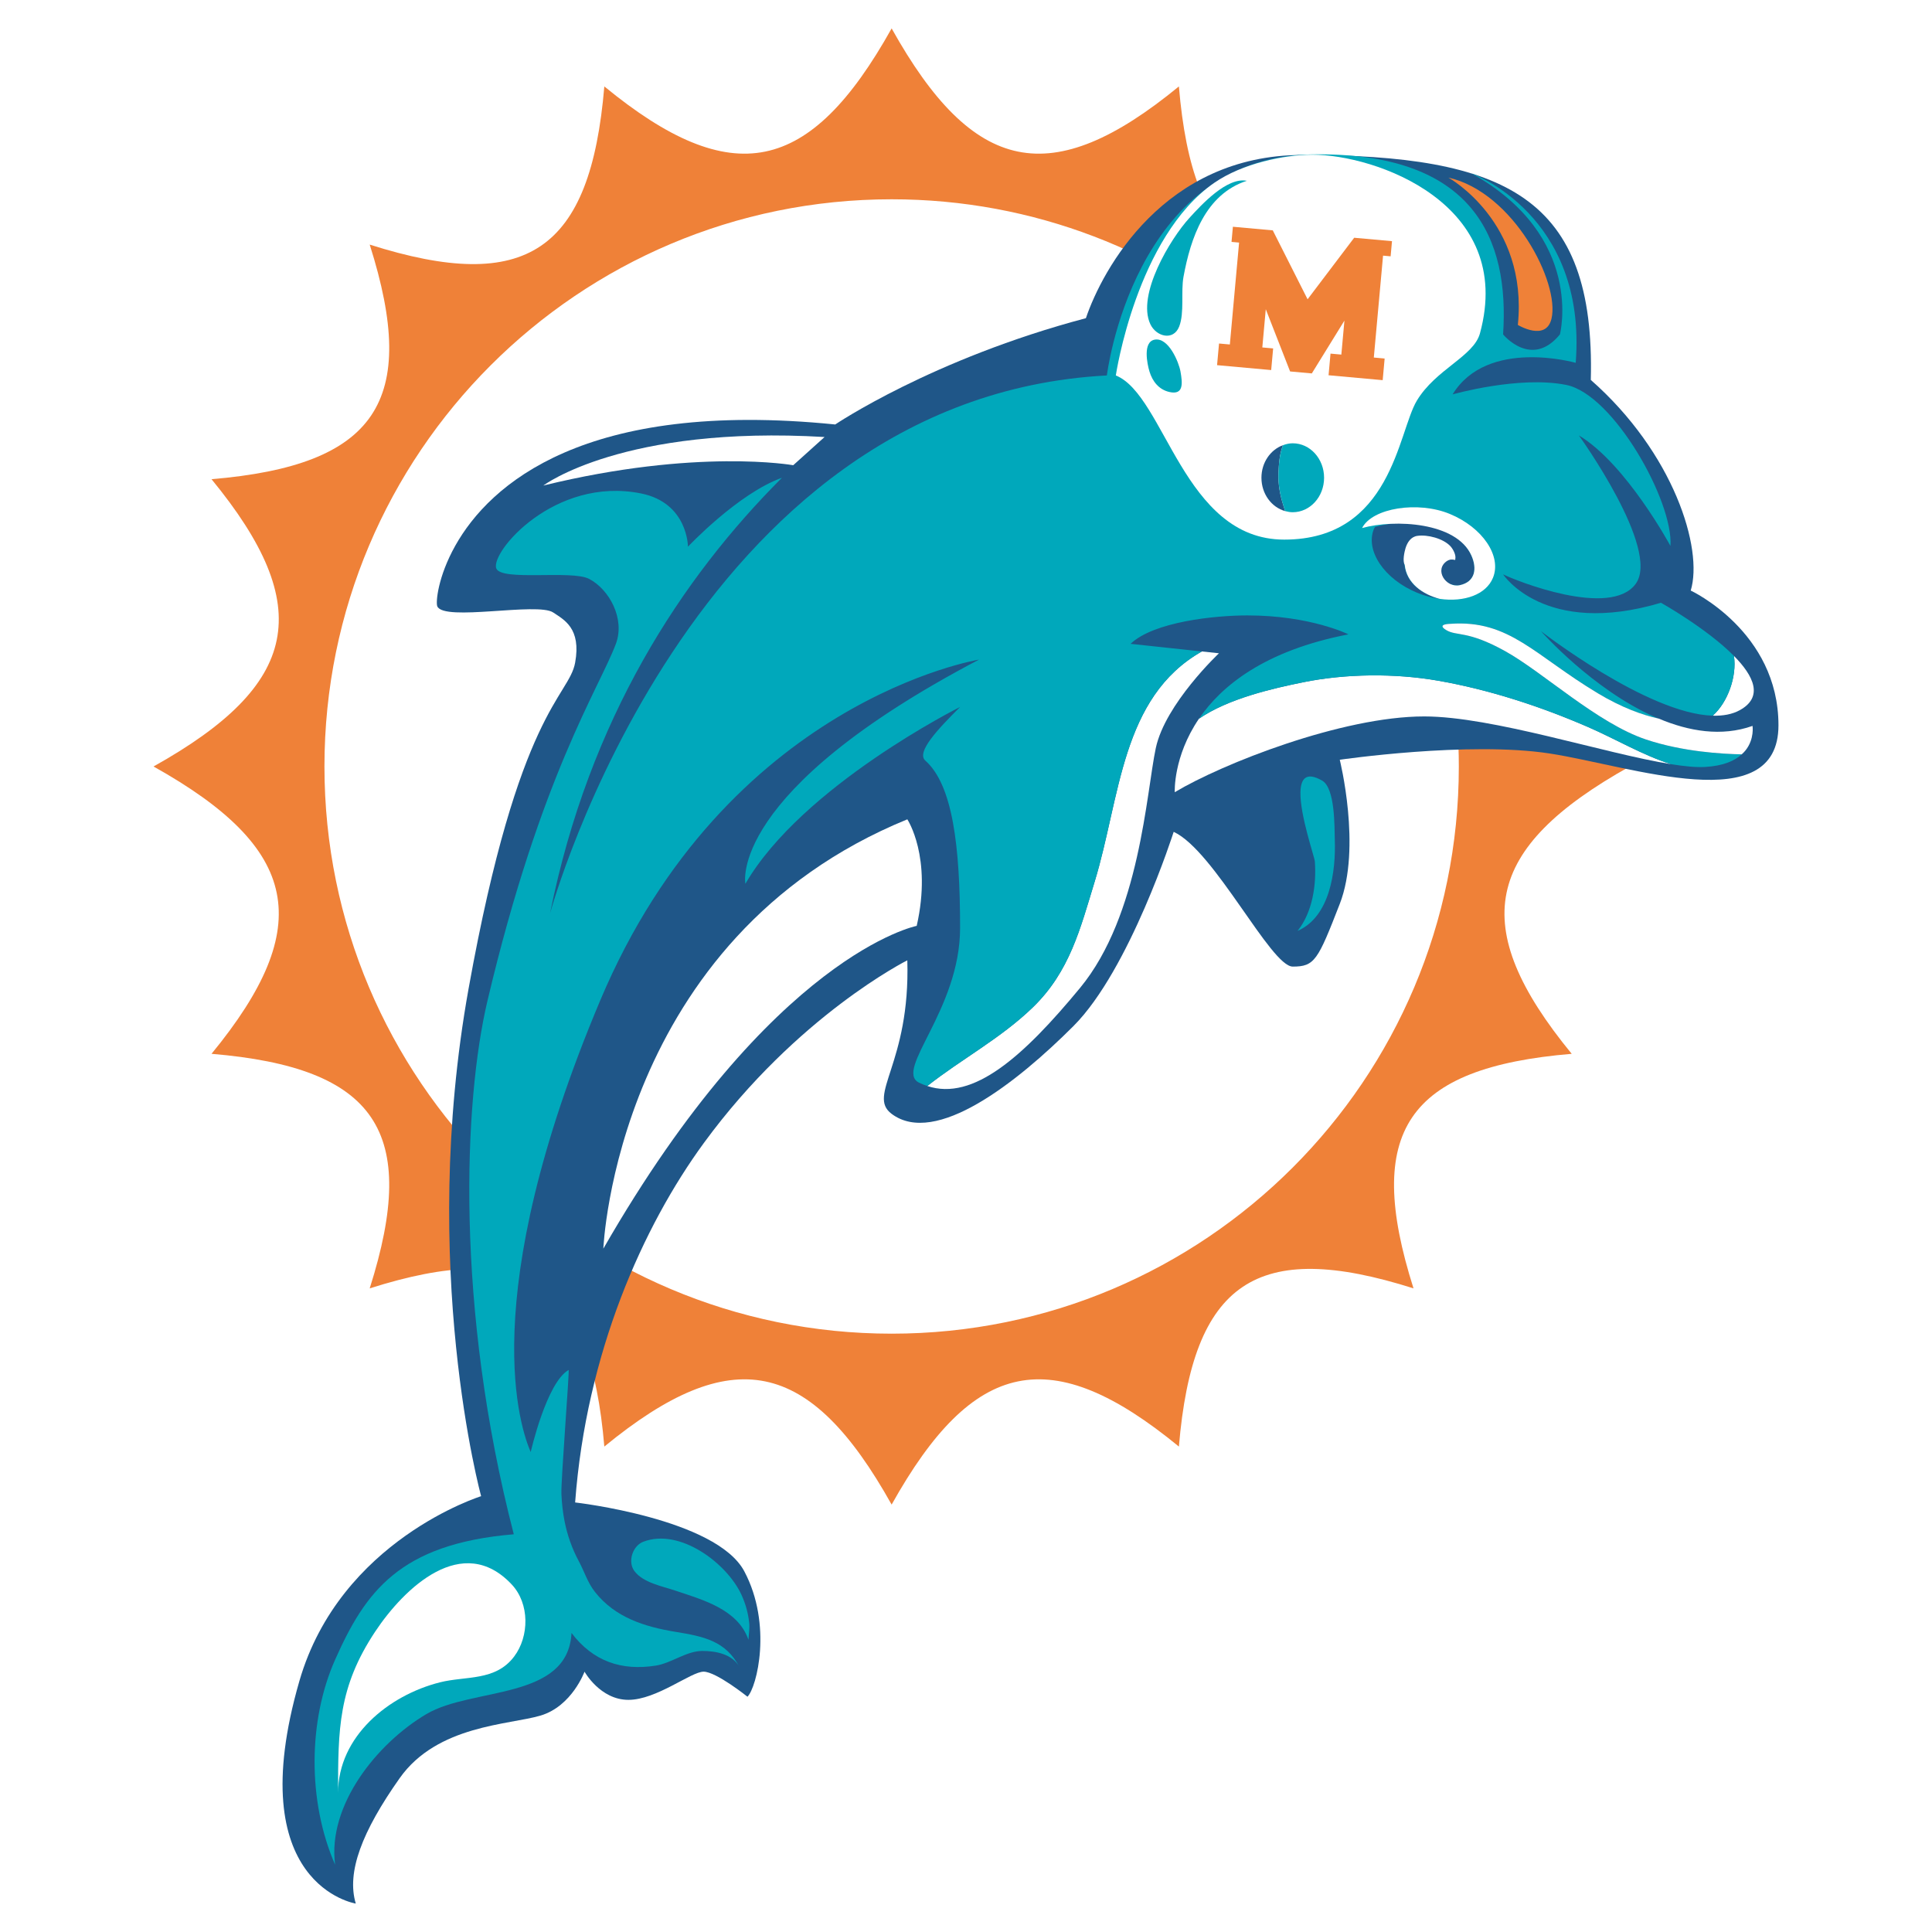 <?xml version="1.0" encoding="utf-8"?>
<!-- Generator: Adobe Illustrator 13.0.0, SVG Export Plug-In . SVG Version: 6.00 Build 14948)  -->
<!DOCTYPE svg PUBLIC "-//W3C//DTD SVG 1.0//EN" "http://www.w3.org/TR/2001/REC-SVG-20010904/DTD/svg10.dtd">
<svg version="1.0" id="Layer_1" xmlns="http://www.w3.org/2000/svg" xmlns:xlink="http://www.w3.org/1999/xlink" x="0px" y="0px"
	 width="192.756px" height="192.756px" viewBox="0 0 192.756 192.756" enable-background="new 0 0 192.756 192.756"
	 xml:space="preserve">
<g>
	<polygon fill-rule="evenodd" clip-rule="evenodd" fill="#FFFFFF" points="0,0 192.756,0 192.756,192.756 0,192.756 0,0 	"/>
	<path fill-rule="evenodd" clip-rule="evenodd" fill="#EF8138" d="M162.597,76.472c-3.227-1.801-5.816-3.584-7.786-5.406
		c-0.86-0.795-1.6-1.599-2.224-2.414c-0.882-1.153-1.515-2.333-1.926-3.548c-1.646-4.864,0.438-10.335,6.149-17.295
		c-16.436-1.381-20.754-7.744-15.783-23.406c-15.661,4.978-22.025,0.654-23.408-15.78c-12.744,10.459-20.51,8.807-28.66-5.788
		c-8.154,14.595-15.92,16.247-28.665,5.788c-1.383,16.435-7.744,20.758-23.408,15.78c4.979,15.663,0.654,22.025-15.782,23.406
		c10.462,12.746,8.808,20.512-5.787,28.663c14.595,8.155,16.249,15.921,5.787,28.667c16.436,1.379,20.76,7.742,15.782,23.402
		c15.664-4.973,22.024-0.65,23.408,15.783c12.744-10.459,20.511-8.807,28.665,5.789c8.15-14.596,15.916-16.248,28.66-5.789
		c1.383-16.434,7.747-20.756,23.408-15.783c-4.971-15.66-0.652-22.023,15.783-23.402C146.351,92.393,148.003,84.627,162.597,76.472
		L162.597,76.472z M88.959,133.061c-31.253,0-56.589-25.336-56.589-56.588c0-31.254,25.336-56.59,56.589-56.59
		c28.441,0,51.974,20.983,55.979,48.311c0.396,2.704,0.609,5.466,0.609,8.279C145.548,107.725,120.213,133.061,88.959,133.061
		L88.959,133.061z"/>
	<path fill-rule="evenodd" clip-rule="evenodd" fill="#1F5688" d="M168.684,58.921c1.271-4.179-1.69-13.737-9.969-21.015
		c0.463-18.254-8.451-22.457-28.799-22.443c-13.76,0.009-19.927,11.413-21.576,16.282c-15.338,4.061-25.009,10.605-25.009,10.605
		c-12.489-1.259-21.123,0.235-27.062,2.822c-11.753,5.119-12.961,14.517-12.643,15.312c0.625,1.563,9.997-0.434,11.568,0.625
		c1.069,0.721,2.813,1.562,2.188,5.002c-0.625,3.439-5.628,4.689-10.63,32.515c-5.003,27.826,1.25,50.648,1.25,50.648
		s-14.069,4.379-18.134,18.447c-5.893,20.398,5.628,22.199,5.628,22.199c-0.938-3.127,0.625-7.193,4.376-12.508
		s10.943-5.314,14.069-6.252c3.127-0.938,4.377-4.377,4.377-4.377s1.563,2.812,4.377,2.812c2.814,0,6.253-2.812,7.504-2.812
		c1.251,0,4.377,2.5,4.377,2.5c0.938-0.939,2.501-7.191-0.312-12.504c-2.795-5.279-16.883-6.879-16.883-6.879
		c1.111-14.93,6.77-27.555,12.836-35.855c9.306-12.734,20.306-18.233,20.306-18.233c0.312,10.317-4.065,13.442-1.564,15.319
		c4.375,3.281,12.506-3.127,18.134-8.754c5.628-5.628,10.005-19.384,10.005-19.384c4.063,1.876,9.692,13.444,11.881,13.444
		s2.5-0.625,4.689-6.253c2.188-5.627,0-14.382,0-14.382s12.818-1.876,20.947-0.625c8.128,1.25,22.823,6.565,22.823-2.814
		C177.438,62.985,168.684,58.921,168.684,58.921L168.684,58.921z"/>
	<path fill-rule="evenodd" clip-rule="evenodd" fill="#FFFFFF" d="M121.615,65.178l-1.708-0.183
		c-8.078,4.583-8.122,14.575-10.704,23.002c-1.427,4.654-2.471,8.94-6.167,12.514c-3.21,3.102-7.107,5.145-10.519,7.84
		c4.589,1.533,9.593-2.951,15.239-9.785c5.984-7.245,6.615-19.529,7.56-23.939C116.261,70.217,121.615,65.178,121.615,65.178
		L121.615,65.178z"/>
	<path fill-rule="evenodd" clip-rule="evenodd" fill="#FFFFFF" d="M143.456,67.908c-4.282-0.746-9.187-0.702-13.429,0.158
		c-3.026,0.614-7.473,1.619-10.407,3.641c-2.592,3.806-2.414,7.331-2.414,7.331c4.725-2.835,16.694-7.56,24.884-7.56
		c6.823,0,18.002,3.706,24.645,4.765c-2.852-0.896-5.479-2.486-8.322-3.72C153.67,70.465,148.534,68.792,143.456,67.908
		L143.456,67.908z"/>
	<path fill-rule="evenodd" clip-rule="evenodd" fill="#FFFFFF" d="M173.59,70.848c2.378-1.322,1.372-3.418-0.594-5.408
		c0.311,2.082-0.646,4.668-2.117,5.964C171.899,71.433,172.824,71.273,173.59,70.848L173.59,70.848z"/>
	<path fill-rule="evenodd" clip-rule="evenodd" fill="#00A8BB" d="M164.244,73.788c-4.884-1.628-10.288-6.72-14.068-8.819
		s-4.831-1.471-5.881-2.101s0.42-0.63,0.42-0.63c5.879-0.42,8.4,3.149,14.7,6.93c2.373,1.424,4.419,2.162,6.081,2.529
		c-0.113-0.047-0.228-0.088-0.34-0.137c-6.306-2.78-11.411-8.587-11.411-8.587s10.601,8.241,17.134,8.431
		c1.471-1.295,2.428-3.882,2.117-5.964c-2.721-2.754-7.281-5.302-7.281-5.302c-11.655,3.465-15.75-2.835-15.75-2.835
		c1.26,0.63,10.71,4.41,13.23,0.945c2.52-3.465-5.67-14.805-5.67-14.805c4.725,2.835,9.135,11.025,9.135,11.025
		c0.314-4.41-5.67-15.119-10.396-16.064c-4.725-0.945-11.339,0.945-11.339,0.945c3.464-5.67,12.284-3.15,12.284-3.15
		c1.156-14.795-10.395-18.899-10.395-18.899c11.34,6.299,8.819,16.064,8.819,16.064c-2.835,3.465-5.67,0-5.67,0
		c0.63-9.45-2.839-18.293-19.215-17.955c-17.717,0.366-20.316,22.05-20.316,22.05C68.852,39.647,54.88,91.124,54.88,91.124
		c3.902-19.415,13.131-33.454,23.136-43.458c-4.377,1.563-9.379,6.878-9.379,6.878s0-4.377-4.69-5.315
		c-8.632-1.727-15.034,5.871-14.434,7.478c0.489,1.31,7.518,0.133,9.269,1.051c2.006,1.052,3.602,3.978,2.664,6.479
		c-1.673,4.458-7.503,13.131-12.818,35.641c-2.36,9.998-3.24,30.504,2.633,53.197c-11.452,0.959-14.841,5.799-17.834,12.531
		c-2.681,6.033-2.761,14.111,0.007,20.436c-0.779-5.949,4.189-12.117,9.102-15.025c4.585-2.715,14.134-1.346,14.485-8.096
		c2.139,2.822,4.974,3.801,8.405,3.258c1.574-0.25,3.04-1.453,4.626-1.463c1.352-0.006,3.058,0.312,3.731,1.633
		c-1.352-2.65-3.62-3.086-6.383-3.539c-3.081-0.506-6.033-1.426-8.044-3.986c-0.746-0.949-1.049-2.025-1.608-3.062
		c-0.668-1.24-1.14-2.576-1.415-3.957c-0.18-0.904-0.28-1.822-0.32-2.74c-0.06-1.369,0.831-12.447,0.715-12.381
		c-2.206,1.26-3.78,8.189-3.78,8.189c-0.945-2.205-5.67-15.119,6.93-45.045c12.6-29.924,37.799-34.019,37.799-34.019
		c-25.199,13.23-23.309,22.365-23.309,22.365c5.67-9.765,21.42-17.64,21.42-17.64c-2.205,2.205-4.41,4.515-3.465,5.354
		c2.72,2.417,3.465,8.505,3.465,16.695s-6.615,14.174-4.095,15.436c0.274,0.135,0.549,0.242,0.826,0.334
		c3.412-2.695,7.309-4.738,10.519-7.84c3.696-3.574,4.74-7.86,6.167-12.514c2.582-8.427,2.626-18.419,10.704-23.002l-7.111-0.762
		c2.31-2.205,8.4-2.835,11.654-2.835c6.3,0,10.08,1.89,10.08,1.89c-8.338,1.609-12.665,5.12-14.91,8.419
		c2.935-2.022,7.381-3.026,10.407-3.641c4.242-0.86,9.146-0.904,13.429-0.158c5.078,0.885,10.214,2.558,14.956,4.615
		c2.844,1.234,5.471,2.824,8.322,3.72c1.33,0.212,2.497,0.328,3.39,0.275c1.838-0.108,2.956-0.626,3.648-1.257
		C171.853,75.228,167.889,75.002,164.244,73.788L164.244,73.788z"/>
	<path fill-rule="evenodd" clip-rule="evenodd" fill="#FFFFFF" d="M174.164,74.85c0.893-1.136,0.686-2.427,0.686-2.427
		c-3.099,1.1-6.351,0.538-9.354-0.726c-1.662-0.367-3.708-1.105-6.081-2.529c-6.3-3.78-8.821-7.35-14.7-6.93c0,0-1.47,0-0.42,0.63
		s2.101,0.001,5.881,2.101s9.185,7.191,14.068,8.819c3.645,1.215,7.608,1.44,9.528,1.473
		C173.919,75.127,174.054,74.991,174.164,74.85L174.164,74.85z"/>
	<path fill-rule="evenodd" clip-rule="evenodd" fill="#FFFFFF" d="M51.058,158.086c1.793,1.914,1.76,5.17,0.236,7.189
		c-1.869,2.479-4.823,1.918-7.412,2.574c-5.11,1.295-10.148,5.375-10.154,11.039c0.007-6.35,0.011-10.537,3.704-16.102
		C40.336,158.412,46.157,152.857,51.058,158.086L51.058,158.086z"/>
	<path fill-rule="evenodd" clip-rule="evenodd" fill="#FFFFFF" d="M90.523,81.745c0,0,2.5,3.751,0.937,10.629
		c0,0-14.381,2.814-31.264,32.204C60.196,124.578,61.446,93.625,90.523,81.745L90.523,81.745z"/>
	<path fill-rule="evenodd" clip-rule="evenodd" fill="#00A8BB" d="M129.745,79.048c0.027-1.346,0.558-2.089,2.162-1.169
		c1.322,0.759,1.225,4.667,1.267,5.93c0.105,3.094-0.461,7.645-3.716,9.068c1.499-1.876,1.892-4.596,1.725-6.926
		C131.147,85.475,129.699,81.367,129.745,79.048L129.745,79.048z"/>
	<path fill-rule="evenodd" clip-rule="evenodd" fill="#EF8138" d="M144.506,17.719c0,0,7.979,4.41,6.93,14.7
		c0,0,2.811,1.7,3.359-0.63C155.635,28.218,151.016,19.189,144.506,17.719L144.506,17.719z"/>
	<path fill-rule="evenodd" clip-rule="evenodd" fill="#FFFFFF" d="M130.884,15.434c-2.748,0.012-6.929,0.864-9.738,2.808
		c-7.767,5.377-9.82,19.216-9.82,19.216c4.921,1.994,6.721,16.379,16.801,16.379c10.71,0,11.34-10.709,13.229-13.859
		c1.888-3.145,5.67-4.41,6.3-6.721C151.186,20.314,137.208,15.409,130.884,15.434L130.884,15.434z"/>
	<path fill-rule="evenodd" clip-rule="evenodd" fill="#00A8BB" d="M73.98,159.121c-1.432-3.133-6.141-6.707-9.805-5.299
		c-1.06,0.408-1.575,1.988-0.886,2.916c0.869,1.17,2.771,1.516,4.055,1.947c2.743,0.922,6.269,1.857,7.33,4.918
		c0.025-0.568,0.138-1.1,0.075-1.686C74.644,160.934,74.39,160.02,73.98,159.121L73.98,159.121z"/>
	<path fill-rule="evenodd" clip-rule="evenodd" fill="#FFFFFF" d="M54.209,48.442c0,0,7.968-6.027,28.058-4.841l-3.126,2.814
		C79.141,46.416,69.528,44.69,54.209,48.442L54.209,48.442z"/>
	<path fill-rule="evenodd" clip-rule="evenodd" fill="#1F5688" d="M127.553,47.195c0.038-0.873,0.1-1.917,0.46-2.783
		c-1.25,0.449-2.159,1.728-2.159,3.254c0,1.61,1.01,2.952,2.369,3.327c-0.062-0.19-0.119-0.373-0.171-0.533
		C127.716,49.422,127.504,48.294,127.553,47.195L127.553,47.195z"/>
	<path fill-rule="evenodd" clip-rule="evenodd" fill="#00A8BB" d="M132.104,47.666c0-1.899-1.398-3.439-3.125-3.439
		c-0.34,0-0.661,0.075-0.966,0.186c-0.36,0.866-0.422,1.91-0.46,2.783c-0.049,1.099,0.163,2.227,0.499,3.264
		c0.052,0.161,0.108,0.343,0.171,0.533c0.243,0.066,0.494,0.112,0.756,0.112C130.705,51.104,132.104,49.564,132.104,47.666
		L132.104,47.666z"/>
	<path fill-rule="evenodd" clip-rule="evenodd" fill="#00A8BB" d="M117.651,32.571c-0.574,1.475-2.299,1.021-2.884-0.234
		c-1.369-2.939,1.999-8.508,3.89-10.583c1.206-1.323,3.749-4.101,5.74-3.717c-4.149,1.343-5.613,5.736-6.319,9.579
		C117.807,29.095,118.183,31.203,117.651,32.571L117.651,32.571z"/>
	<path fill-rule="evenodd" clip-rule="evenodd" fill="#00A8BB" d="M117.774,37.049c0.208,1.166,0.346,2.39-1.103,2.061
		c-1.042-0.237-1.681-1.043-1.985-2.037c-0.228-0.744-0.701-2.988,0.536-3.189C116.597,33.66,117.613,36.149,117.774,37.049
		L117.774,37.049z"/>
	<path fill-rule="evenodd" clip-rule="evenodd" fill="#1F5688" d="M146.798,55.413c-1.494-3.323-6.327-3.753-9.602-2.847
		c-0.034,0.067-0.087,0.122-0.115,0.191c-0.898,2.173,1.029,5.03,4.308,6.383c0.764,0.315,1.531,0.51,2.272,0.613
		c-1.889-0.488-3.654-1.771-3.543-3.946c0.121-2.395,4.343-1.946,5.051-0.087c-0.932,0.033-2.195,0.565-1.652,1.741
		c0.25,0.542,0.771,0.808,1.323,0.851c0.246,0.09,0.513,0.136,0.792,0.077C147.205,58.056,147.381,56.71,146.798,55.413
		L146.798,55.413z"/>
	<polygon fill-rule="evenodd" clip-rule="evenodd" fill="#EF8138" points="137.066,35.671 137.988,25.505 138.743,25.574 
		138.88,24.061 135.107,23.72 130.458,29.859 126.999,23.01 127.001,22.984 126.986,22.983 126.986,22.983 126.986,22.983 
		123.006,22.623 122.869,24.135 123.624,24.203 122.702,34.37 121.623,34.272 121.427,36.432 126.826,36.921 127.022,34.762 
		125.942,34.664 126.287,30.851 128.713,37.06 130.88,37.256 134.134,31.985 133.826,35.378 132.746,35.28 132.551,37.439 
		137.951,37.929 138.146,35.77 137.066,35.671 	"/>
	<path fill-rule="evenodd" clip-rule="evenodd" fill="#FFFFFF" d="M144.641,51.273c-3.171-1.309-7.725-0.599-8.746,1.41
		c3.274-0.906,9.409-0.593,10.903,2.73c0.583,1.297,0.407,2.643-1.166,2.974c-1.374,0.29-2.586-1.537-1.259-2.423
		c0.104-0.069,0.219-0.105,0.336-0.134c0.147-0.015,0.297-0.005,0.471,0.037c0.008-0.016,0.001-0.038,0.008-0.055
		c0.008,0.001,0.016-0.001,0.023,0.001c-0.005-0.015-0.014-0.027-0.019-0.042c0.102-0.402-0.235-1.007-0.482-1.273
		c-0.719-0.774-2.295-1.184-3.307-1.034c-0.646,0.095-1.004,0.659-1.181,1.251c-0.099,0.336-0.309,1.249-0.074,1.633
		c0.186,1.843,1.789,2.959,3.513,3.404c2.445,0.338,4.599-0.431,5.288-2.097C149.847,55.484,147.92,52.626,144.641,51.273
		L144.641,51.273z"/>
</g>
</svg>
